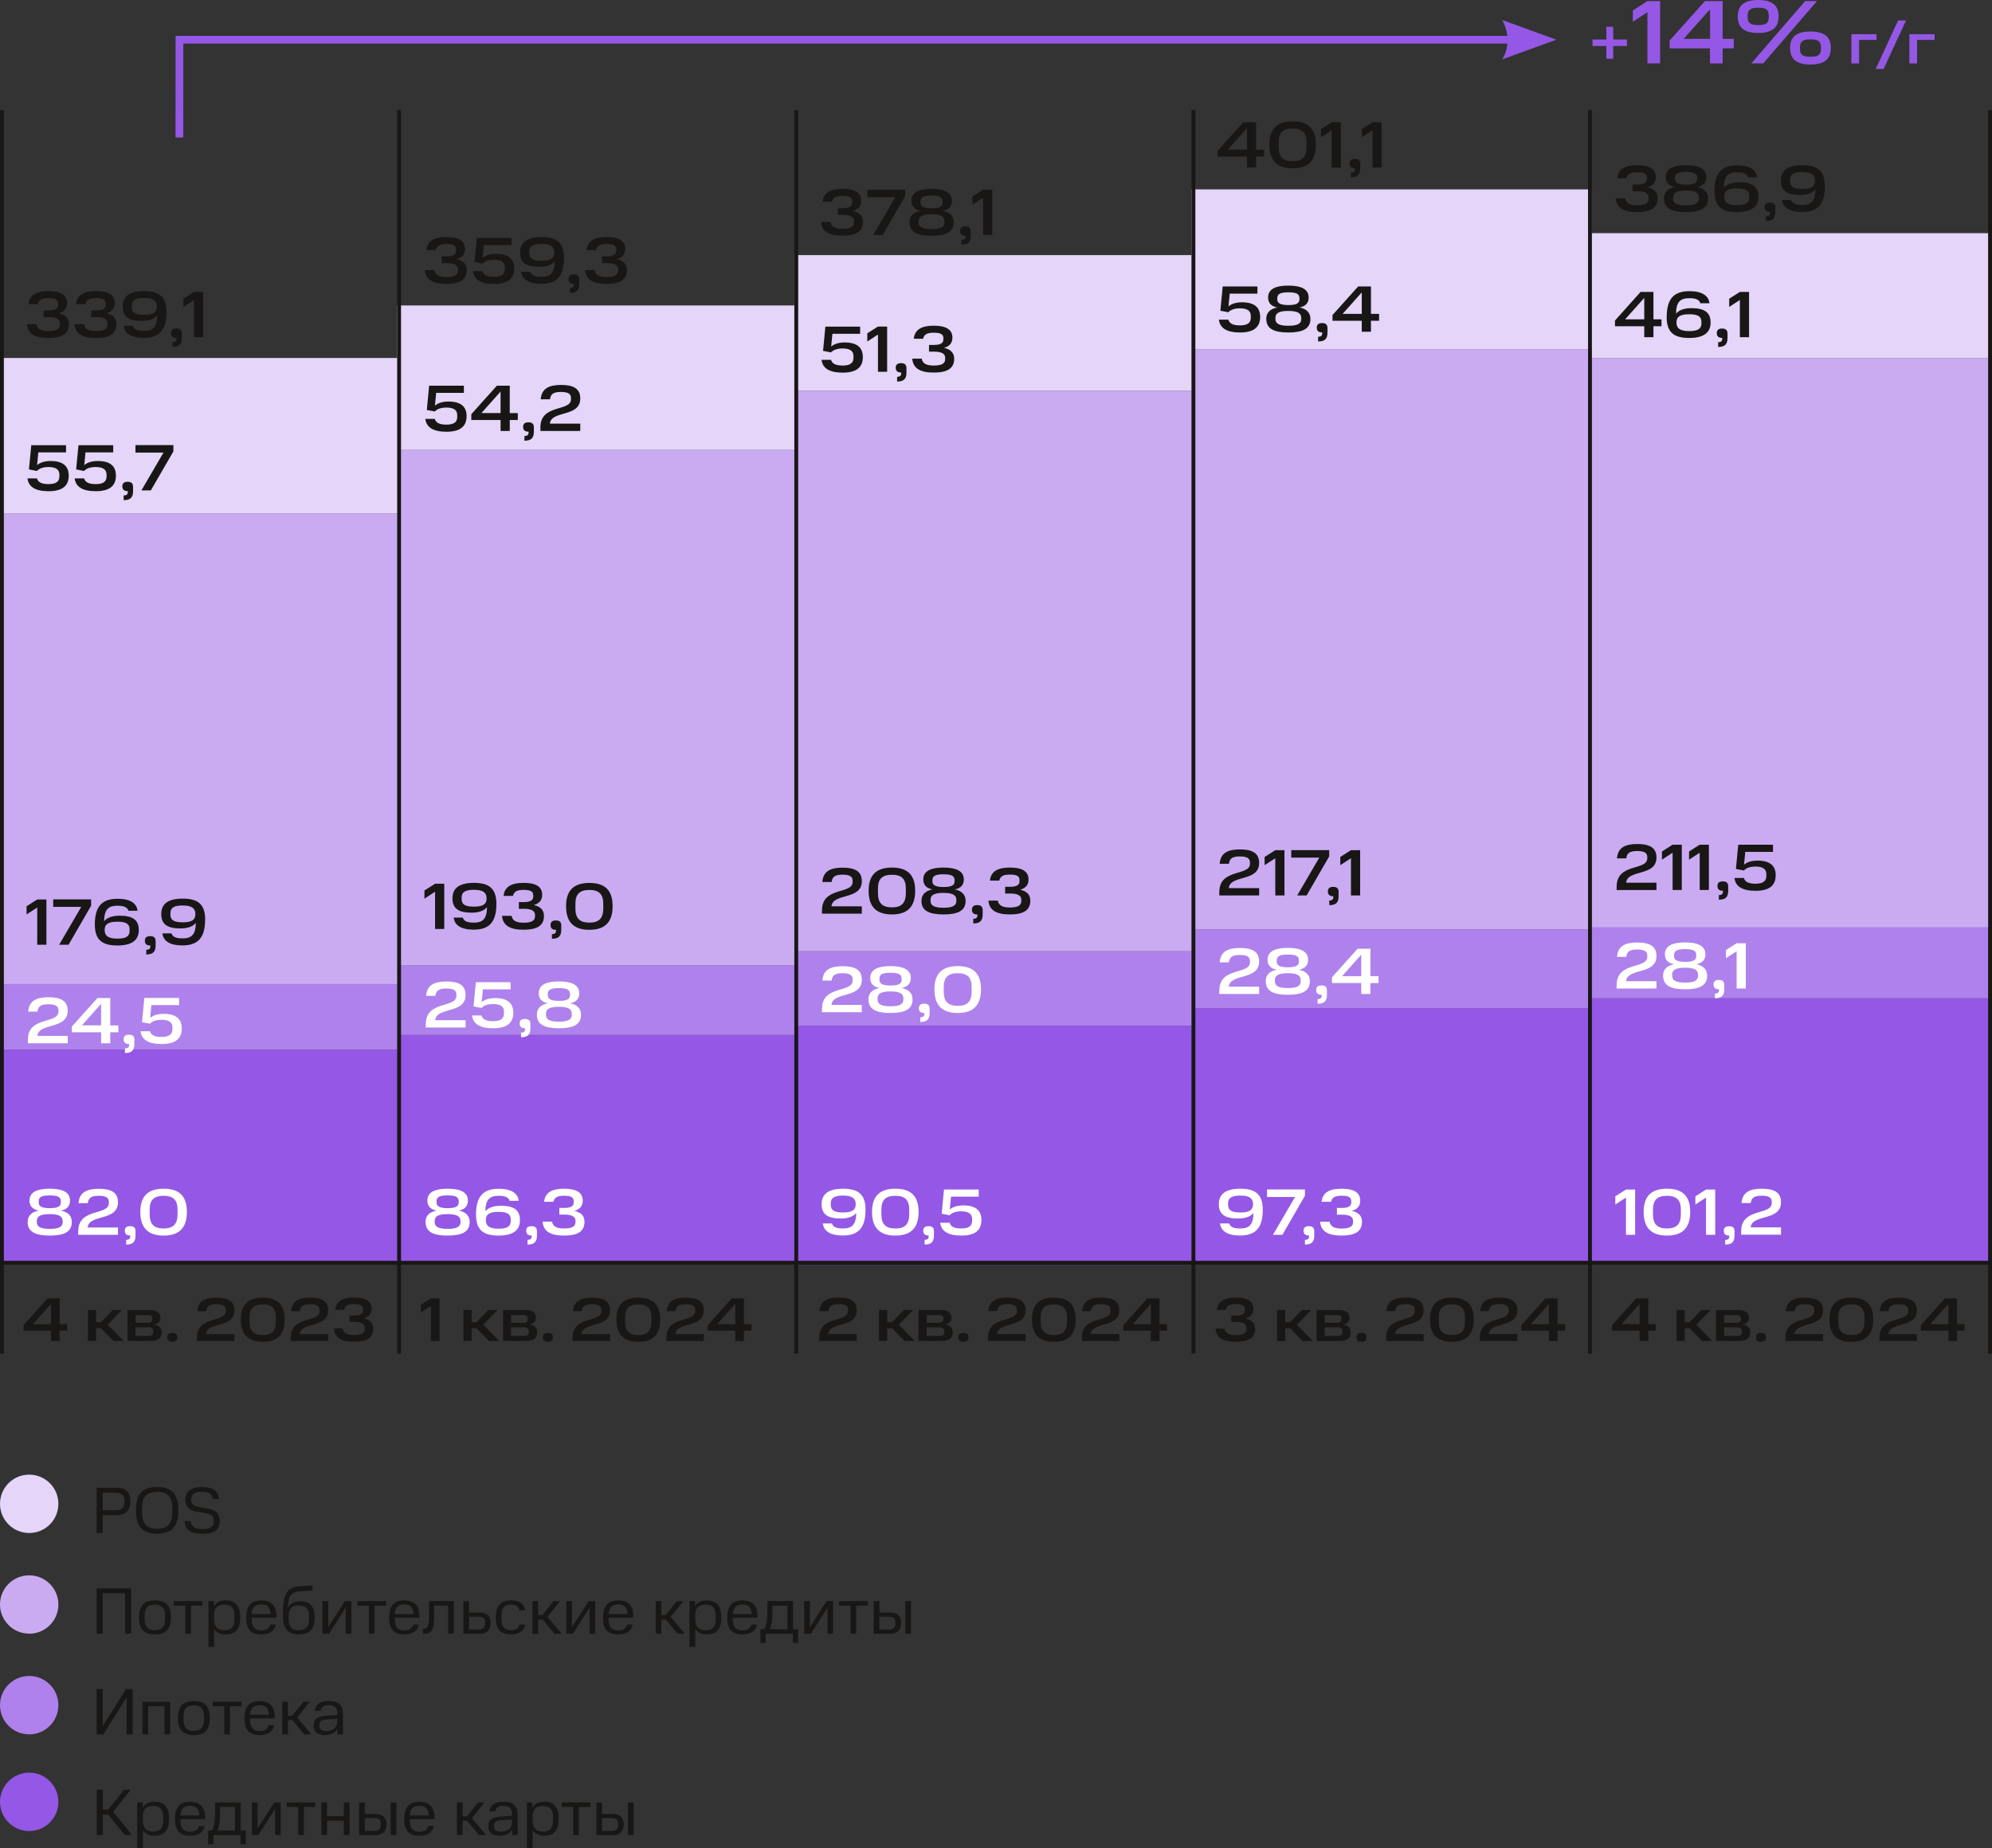 <?xml version="1.0" encoding="UTF-8"?>
<svg id="_Слой_2" data-name="Слой 2" xmlns="http://www.w3.org/2000/svg" xmlns:xlink="http://www.w3.org/1999/xlink" viewBox="0 0 257.95 239.29">
  <rect x="0" y="0" width="257.95" height="239.29" fill="#333333" stroke="none"/>
  <defs>
    <style>
      .cls-1 {
        clip-path: url(#clippath-6);
      }

      .cls-2 {
        clip-path: url(#clippath-7);
      }

      .cls-3 {
        stroke: #9557e5;
      }

      .cls-3, .cls-4, .cls-5 {
        fill: none;
      }

      .cls-6 {
        fill: #181716;
      }

      .cls-7 {
        clip-path: url(#clippath-4);
      }

      .cls-8 {
        clip-path: url(#clippath-9);
      }

      .cls-9 {
        clip-path: url(#clippath-10);
      }

      .cls-10 {
        fill: #fff;
      }

      .cls-11 {
        fill: #caabf2;
      }

      .cls-12 {
        clip-path: url(#clippath-1);
      }

      .cls-13 {
        clip-path: url(#clippath-5);
      }

      .cls-14 {
        clip-path: url(#clippath-8);
      }

      .cls-15 {
        fill: #e4d5f9;
      }

      .cls-5 {
        stroke: #181716;
        stroke-width: .5px;
      }

      .cls-16 {
        clip-path: url(#clippath-3);
      }

      .cls-17 {
        fill: #9557e5;
      }

      .cls-18 {
        clip-path: url(#clippath-2);
      }

      .cls-19 {
        fill: #af81ec;
      }

      .cls-20 {
        clip-path: url(#clippath);
      }
    </style>
    <clipPath id="clippath">
      <rect class="cls-4" width="257.95" height="239.29"/>
    </clipPath>
    <clipPath id="clippath-1">
      <rect class="cls-4" width="257.95" height="239.29"/>
    </clipPath>
    <clipPath id="clippath-2">
      <rect class="cls-4" width="257.95" height="239.29"/>
    </clipPath>
    <clipPath id="clippath-3">
      <rect class="cls-4" width="257.95" height="239.29"/>
    </clipPath>
    <clipPath id="clippath-4">
      <rect class="cls-4" width="257.95" height="239.29"/>
    </clipPath>
    <clipPath id="clippath-5">
      <rect class="cls-4" width="257.95" height="239.29"/>
    </clipPath>
    <clipPath id="clippath-6">
      <rect class="cls-4" width="257.95" height="239.29"/>
    </clipPath>
    <clipPath id="clippath-7">
      <rect class="cls-4" width="257.95" height="239.29"/>
    </clipPath>
    <clipPath id="clippath-8">
      <rect class="cls-4" width="257.95" height="239.29"/>
    </clipPath>
    <clipPath id="clippath-9">
      <rect class="cls-4" width="257.95" height="239.29"/>
    </clipPath>
    <clipPath id="clippath-10">
      <rect class="cls-4" width="257.95" height="239.29"/>
    </clipPath>
  </defs>
  <g id="_Слой_1-2" data-name="Слой 1">
    <rect class="cls-17" y="135.92" width="51.8" height="27.83"/>
    <g class="cls-20">
      <path class="cls-6" d="M43.23,172.03c.09,1.17.95,1.69,2.61,1.69s2.5-.51,2.5-1.69c0-.75-.47-1.16-1.24-1.33.66-.18,1.02-.59,1.02-1.24,0-1.04-.84-1.46-2.28-1.46s-2.31.45-2.43,1.59h1.14c.11-.57.54-.74,1.3-.74s1.16.16,1.16.64v.19c0,.46-.38.66-1.16.66h-.59v.81h.62c.86,0,1.35.22,1.35.74v.19c0,.51-.4.77-1.39.77-.91,0-1.38-.26-1.47-.84h-1.15ZM37.65,173.18v.45h4.85v-.89h-3.69c.15-1.66,3.69-.73,3.69-3.07,0-1.22-.86-1.65-2.33-1.65s-2.38.43-2.48,1.75h1.13c.09-.69.48-.9,1.34-.9.75,0,1.22.18,1.22.72v.17c0,1.54-3.73.54-3.73,3.42M31.19,170.85c0,2.07,1.07,2.88,2.84,2.88s2.83-.81,2.83-2.88-1.07-2.83-2.83-2.83-2.84.78-2.84,2.83M35.72,171.13c0,1.2-.53,1.74-1.7,1.73-1.18,0-1.7-.53-1.7-1.73v-.56c0-1.19.54-1.68,1.7-1.68s1.7.51,1.7,1.68v.56ZM25.51,173.18v.45h4.85v-.89h-3.69c.15-1.66,3.69-.73,3.69-3.07,0-1.22-.86-1.65-2.33-1.65s-2.38.43-2.48,1.75h1.13c.09-.69.48-.9,1.34-.9.75,0,1.22.18,1.22.72v.17c0,1.54-3.73.54-3.73,3.42M21.66,173.16c0,.39.22.57.65.57s.66-.18.66-.57-.22-.58-.66-.58-.65.18-.65.58M19.72,170.81c0,.26-.13.46-.56.46h-1.6v-1h1.6c.43,0,.56.16.56.42v.12ZM19.85,172.48c0,.34-.2.49-.65.49h-1.65v-1.11h1.65c.45,0,.65.16.65.47v.15ZM16.51,169.61v4.01h2.98c1,0,1.44-.37,1.44-1.13,0-.46-.24-.86-.95-.98.59-.14.79-.5.79-.91,0-.6-.4-.98-1.45-.98h-2.82ZM14.6,169.61l-1.54,1.59h-.62v-1.59h-1.06v4.01h1.06v-1.64h.64l1.6,1.64h1.33l-2.06-2.1,1.85-1.91h-1.2ZM4.27,171.45l2.34-2.62v2.62h-2.34ZM3.04,171.59v.7h3.57v1.34h1.12v-1.34h.98v-.84h-.98v-3.34h-1.57l-3.12,3.48Z"/>
    </g>
    <rect class="cls-17" x="51.43" y="134.01" width="51.8" height="29.74"/>
    <g class="cls-12">
      <path class="cls-6" d="M92.87,171.45l2.34-2.62v2.62h-2.34ZM91.64,171.59v.7h3.57v1.34h1.12v-1.34h.98v-.84h-.98v-3.34h-1.57l-3.12,3.48ZM86.28,173.18v.45h4.86v-.89h-3.69c.15-1.66,3.69-.73,3.69-3.07,0-1.21-.86-1.65-2.33-1.65s-2.38.43-2.48,1.75h1.13c.09-.69.48-.9,1.34-.9.75,0,1.22.18,1.22.72v.17c0,1.54-3.73.54-3.73,3.43M79.82,170.85c0,2.07,1.07,2.88,2.84,2.88s2.83-.81,2.83-2.88-1.07-2.83-2.83-2.83-2.84.77-2.84,2.83M84.35,171.13c0,1.2-.53,1.74-1.7,1.73-1.18,0-1.7-.53-1.7-1.73v-.56c0-1.18.54-1.68,1.7-1.68s1.7.51,1.7,1.68v.56ZM74.14,173.18v.45h4.86v-.89h-3.69c.15-1.66,3.69-.73,3.69-3.07,0-1.21-.86-1.65-2.33-1.65s-2.38.43-2.48,1.75h1.13c.09-.69.48-.9,1.34-.9.75,0,1.22.18,1.22.72v.17c0,1.54-3.73.54-3.73,3.43M70.29,173.16c0,.39.22.57.65.57s.66-.18.66-.57-.22-.58-.66-.58-.65.18-.65.58M68.34,170.81c0,.26-.13.46-.56.46h-1.6v-1h1.6c.42,0,.56.16.56.42v.12ZM68.48,172.48c0,.34-.2.49-.65.49h-1.65v-1.11h1.65c.45,0,.65.16.65.47v.15ZM65.14,169.61v4.01h2.98c1,0,1.44-.37,1.44-1.14,0-.46-.24-.86-.95-.98.59-.14.79-.5.79-.91,0-.6-.4-.98-1.45-.98h-2.82ZM63.23,169.61l-1.54,1.59h-.62v-1.59h-1.06v4.01h1.06v-1.64h.64l1.6,1.64h1.33l-2.06-2.1,1.85-1.91h-1.2ZM54.5,168.94v1l1.3-.85v4.54h1.12v-5.52h-1.12l-1.3.83Z"/>
    </g>
    <rect class="cls-17" x="102.86" y="132.81" width="51.8" height="30.95"/>
    <g class="cls-18">
      <path class="cls-6" d="M146.69,171.45l2.34-2.62v2.62h-2.34ZM145.45,171.59v.7h3.57v1.34h1.12v-1.34h.98v-.84h-.98v-3.34h-1.57l-3.12,3.48ZM140.09,173.18v.45h4.85v-.9h-3.7c.15-1.66,3.7-.73,3.7-3.07,0-1.22-.86-1.65-2.34-1.65s-2.38.43-2.48,1.75h1.13c.09-.69.48-.9,1.34-.9.75,0,1.22.18,1.22.72v.17c0,1.54-3.73.54-3.73,3.42M133.63,170.85c0,2.07,1.07,2.88,2.84,2.88s2.83-.81,2.83-2.88-1.07-2.83-2.83-2.83-2.84.78-2.84,2.83M138.17,171.13c0,1.2-.53,1.74-1.7,1.73-1.18,0-1.7-.53-1.7-1.73v-.56c0-1.18.54-1.68,1.7-1.68s1.7.51,1.7,1.68v.56ZM127.95,173.18v.45h4.86v-.9h-3.7c.15-1.66,3.7-.73,3.7-3.07,0-1.22-.86-1.65-2.34-1.65s-2.38.43-2.48,1.75h1.13c.09-.69.48-.9,1.34-.9.75,0,1.22.18,1.22.72v.17c0,1.54-3.73.54-3.73,3.42M124.1,173.16c0,.39.22.57.65.57s.66-.18.66-.57-.22-.58-.66-.58-.65.18-.65.58M122.16,170.81c0,.26-.13.46-.56.46h-1.6v-1h1.6c.42,0,.56.16.56.42v.12ZM122.29,172.48c0,.34-.2.49-.65.49h-1.65v-1.11h1.65c.45,0,.65.16.65.47v.15ZM118.95,169.61v4.01h2.98c1,0,1.44-.37,1.44-1.14,0-.46-.24-.86-.95-.98.59-.14.79-.5.79-.91,0-.6-.4-.98-1.45-.98h-2.82ZM117.04,169.61l-1.54,1.59h-.62v-1.59h-1.06v4.01h1.06v-1.64h.64l1.6,1.64h1.33l-2.06-2.1,1.85-1.91h-1.2ZM106.09,173.18v.45h4.85v-.9h-3.69c.15-1.66,3.69-.73,3.69-3.07,0-1.22-.85-1.65-2.33-1.65s-2.38.43-2.48,1.75h1.13c.09-.69.48-.9,1.34-.9.75,0,1.22.18,1.22.72v.17c0,1.54-3.73.54-3.73,3.42"/>
    </g>
    <rect class="cls-17" x="154.29" y="130.54" width="51.8" height="33.21"/>
    <g class="cls-16">
      <path class="cls-6" d="M198.23,171.45l2.34-2.61v2.61h-2.34ZM197,171.59v.7h3.57v1.34h1.12v-1.34h.98v-.84h-.98v-3.34h-1.57l-3.12,3.48ZM191.64,173.18v.45h4.85v-.9h-3.7c.15-1.66,3.7-.73,3.7-3.07,0-1.22-.86-1.65-2.34-1.65s-2.38.43-2.48,1.75h1.13c.09-.69.48-.9,1.34-.9.75,0,1.22.18,1.22.72v.17c0,1.54-3.73.54-3.73,3.42M185.17,170.85c0,2.07,1.07,2.88,2.84,2.88s2.83-.81,2.83-2.88-1.07-2.83-2.83-2.83-2.84.78-2.84,2.83M189.71,171.13c0,1.2-.53,1.74-1.7,1.73-1.18,0-1.7-.53-1.7-1.73v-.56c0-1.18.54-1.68,1.7-1.68s1.7.51,1.7,1.68v.56ZM179.49,173.18v.45h4.86v-.9h-3.7c.15-1.66,3.7-.73,3.7-3.07,0-1.22-.86-1.65-2.34-1.65s-2.38.43-2.48,1.75h1.13c.09-.69.48-.9,1.34-.9.75,0,1.22.18,1.22.72v.17c0,1.54-3.73.54-3.73,3.42M175.64,173.16c0,.39.22.57.65.57s.66-.18.66-.57-.22-.58-.66-.58-.65.18-.65.58M173.7,170.81c0,.26-.13.46-.56.46h-1.6v-1h1.6c.42,0,.56.16.56.42v.12ZM173.84,172.48c0,.34-.2.49-.65.49h-1.65v-1.11h1.65c.45,0,.65.16.65.47v.15ZM170.49,169.62v4.01h2.98c1,0,1.44-.37,1.44-1.14,0-.46-.24-.86-.95-.98.59-.14.79-.5.79-.91,0-.6-.4-.98-1.45-.98h-2.82ZM168.59,169.62l-1.54,1.59h-.62v-1.59h-1.06v4.01h1.06v-1.64h.64l1.6,1.64h1.33l-2.06-2.1,1.85-1.91h-1.2ZM157.41,172.03c.1,1.17.95,1.7,2.62,1.7s2.49-.51,2.49-1.69c0-.75-.47-1.16-1.24-1.33.66-.18,1.02-.59,1.02-1.24,0-1.04-.84-1.46-2.28-1.46s-2.31.45-2.43,1.59h1.14c.11-.57.54-.74,1.3-.74s1.16.16,1.16.64v.19c0,.46-.38.66-1.16.66h-.59v.82h.62c.86,0,1.35.22,1.35.74v.19c0,.51-.4.77-1.38.77-.91,0-1.38-.26-1.47-.84h-1.15Z"/>
    </g>
    <rect class="cls-17" x="205.72" y="129.25" width="51.8" height="34.5"/>
    <g class="cls-7">
      <path class="cls-6" d="M249.96,171.45l2.34-2.62v2.62h-2.34ZM248.73,171.59v.7h3.57v1.34h1.12v-1.34h.98v-.84h-.98v-3.34h-1.57l-3.12,3.48ZM243.37,173.18v.45h4.85v-.89h-3.69c.15-1.66,3.69-.73,3.69-3.07,0-1.22-.86-1.65-2.33-1.65s-2.38.43-2.48,1.75h1.13c.09-.69.48-.9,1.34-.9.75,0,1.22.18,1.22.72v.17c0,1.54-3.73.54-3.73,3.42M236.9,170.85c0,2.07,1.07,2.88,2.84,2.88s2.83-.81,2.83-2.88-1.07-2.83-2.83-2.83-2.84.78-2.84,2.83M241.44,171.13c0,1.2-.53,1.74-1.7,1.73-1.18,0-1.7-.53-1.7-1.73v-.56c0-1.19.54-1.68,1.7-1.68s1.7.51,1.7,1.68v.56ZM231.22,173.18v.45h4.85v-.89h-3.7c.15-1.66,3.7-.73,3.7-3.07,0-1.22-.86-1.65-2.34-1.65s-2.38.43-2.48,1.75h1.13c.09-.69.48-.9,1.34-.9.75,0,1.22.18,1.22.72v.17c0,1.54-3.73.54-3.73,3.42M227.38,173.16c0,.39.22.57.65.57s.66-.18.66-.57-.22-.58-.66-.58-.65.18-.65.58M225.43,170.81c0,.26-.13.46-.56.46h-1.6v-1h1.6c.43,0,.56.16.56.42v.12ZM225.57,172.48c0,.34-.2.49-.65.49h-1.65v-1.11h1.65c.45,0,.65.16.65.47v.15ZM222.22,169.61v4.01h2.98c1,0,1.44-.37,1.44-1.13,0-.46-.24-.86-.95-.98.59-.14.79-.5.79-.91,0-.6-.4-.98-1.45-.98h-2.82ZM220.32,169.61l-1.54,1.59h-.62v-1.59h-1.06v4.01h1.06v-1.64h.64l1.6,1.64h1.33l-2.06-2.1,1.85-1.91h-1.2ZM209.98,171.45l2.34-2.62v2.62h-2.34ZM208.75,171.59v.7h3.57v1.34h1.12v-1.34h.98v-.84h-.98v-3.34h-1.57l-3.12,3.48Z"/>
      <line class="cls-5" y1="163.5" x2="257.55" y2="163.5"/>
    </g>
    <rect class="cls-19" y="127.42" width="51.8" height="8.5"/>
    <rect class="cls-19" x="51.43" y="125.01" width="51.8" height="9"/>
    <rect class="cls-19" x="102.86" y="123.17" width="51.8" height="9.64"/>
    <rect class="cls-19" x="154.29" y="120.33" width="51.8" height="10.21"/>
    <rect class="cls-19" x="205.72" y="119.77" width="51.8" height="9.49"/>
    <rect class="cls-11" y="66.47" width="51.8" height="60.95"/>
    <rect class="cls-11" x="51.43" y="58.25" width="51.8" height="66.76"/>
    <rect class="cls-11" x="102.86" y="50.6" width="51.8" height="72.57"/>
    <rect class="cls-11" x="154.29" y="45.21" width="51.8" height="75.12"/>
    <rect class="cls-11" x="205.72" y="46.35" width="51.8" height="73.7"/>
    <rect class="cls-15" y="46.35" width="51.8" height="20.12"/>
    <rect class="cls-15" x="51.43" y="39.55" width="51.8" height="18.71"/>
    <rect class="cls-15" x="102.86" y="33.03" width="51.8" height="17.57"/>
    <rect class="cls-15" x="154.29" y="24.52" width="51.8" height="20.69"/>
    <rect class="cls-15" x="205.72" y="30.19" width="51.8" height="16.16"/>
    <g class="cls-13">
      <line class="cls-5" x1=".25" y1="175.26" x2=".25" y2="14.26"/>
      <path class="cls-6" d="M23.75,38.68v1.06l1.38-.9v4.82h1.19v-5.86h-1.19l-1.38.88ZM22.33,44.32v.59c.86,0,1.21-.33,1.21-1.16v-.57c0-.45-.23-.65-.7-.65s-.69.2-.69.6.24.61.67.61h.04v.1c0,.32-.16.46-.54.46M17.07,39.56c0-.69.48-.98,1.59-.98,1.18,0,1.64.36,1.64,1.13s-.54,1.05-1.64,1.05-1.59-.27-1.59-.97v-.24ZM21.57,40.42c0-1.98-.92-2.73-2.91-2.73-1.84,0-2.78.65-2.78,2.01s.88,1.85,2.47,1.85c.95,0,1.64-.25,2.01-.72-.03,1.58-.59,2.01-1.74,2.01-.88,0-1.27-.22-1.41-.65h-1.18c.1.95.93,1.56,2.56,1.56,1.84,0,2.97-.77,2.97-3.34M9.65,41.96c.1,1.24,1.01,1.8,2.78,1.8s2.65-.54,2.65-1.79c0-.8-.5-1.23-1.32-1.41.7-.2,1.09-.63,1.09-1.32,0-1.11-.89-1.55-2.42-1.55s-2.46.48-2.58,1.69h1.21c.12-.6.58-.78,1.39-.78s1.23.17,1.23.68v.21c0,.48-.41.7-1.23.7h-.63v.87h.65c.92,0,1.44.24,1.44.78v.21c0,.54-.42.82-1.47.82-.97,0-1.46-.27-1.56-.89h-1.22ZM3.49,41.96c.1,1.24,1.01,1.8,2.78,1.8s2.65-.54,2.65-1.79c0-.8-.5-1.23-1.32-1.41.7-.2,1.09-.63,1.09-1.32,0-1.11-.89-1.55-2.42-1.55s-2.46.48-2.58,1.69h1.21c.12-.6.58-.78,1.39-.78s1.23.17,1.23.68v.21c0,.48-.41.7-1.23.7h-.63v.87h.65c.92,0,1.44.24,1.44.78v.21c0,.54-.42.82-1.47.82-.97,0-1.46-.27-1.56-.89h-1.22Z"/>
    </g>
    <line class="cls-5" x1="51.68" y1="175.26" x2="51.68" y2="14.26"/>
    <g class="cls-1">
      <path class="cls-6" d="M75.76,34.96c.1,1.24,1.01,1.8,2.78,1.8s2.65-.54,2.65-1.79c0-.8-.5-1.23-1.32-1.41.7-.2,1.09-.63,1.09-1.32,0-1.11-.89-1.55-2.42-1.55s-2.46.48-2.58,1.69h1.22c.12-.6.58-.78,1.39-.78s1.23.17,1.23.68v.21c0,.48-.41.7-1.23.7h-.63v.87h.65c.92,0,1.44.24,1.44.78v.21c0,.54-.43.82-1.47.82-.97,0-1.46-.27-1.56-.89h-1.22ZM73.8,37.32v.59c.86,0,1.21-.33,1.21-1.16v-.57c0-.45-.23-.65-.7-.65s-.69.2-.69.6.24.61.67.61h.04v.1c0,.32-.16.46-.54.46M68.55,32.56c0-.69.48-.98,1.59-.98,1.18,0,1.64.36,1.64,1.13s-.54,1.05-1.64,1.05-1.59-.27-1.59-.97v-.24ZM73.04,33.42c0-1.98-.92-2.73-2.91-2.73-1.84,0-2.78.65-2.78,2.01s.88,1.85,2.47,1.85c.95,0,1.64-.25,2.01-.72-.03,1.58-.59,2.01-1.74,2.01-.88,0-1.28-.22-1.41-.65h-1.18c.1.95.93,1.56,2.56,1.56,1.85,0,2.97-.77,2.97-3.34M61.25,35.11c.13,1.12,1.06,1.66,2.73,1.66,1.77,0,2.61-.68,2.61-2.02,0-1.25-.76-1.89-2.37-1.89-.78,0-1.39.22-1.73.53l.16-1.66h3.59v-.93h-4.5l-.3,3.14,1.03.2c.34-.36.85-.51,1.51-.51.9,0,1.4.3,1.4.98v.24c0,.7-.5.99-1.41.99-.86,0-1.35-.22-1.5-.74h-1.23ZM55.02,34.96c.1,1.24,1.01,1.8,2.78,1.8s2.65-.54,2.65-1.79c0-.8-.5-1.23-1.32-1.41.7-.2,1.09-.63,1.09-1.32,0-1.11-.89-1.55-2.42-1.55s-2.46.48-2.58,1.69h1.22c.12-.6.58-.78,1.39-.78s1.23.17,1.23.68v.21c0,.48-.41.7-1.23.7h-.63v.87h.65c.92,0,1.44.24,1.44.78v.21c0,.54-.43.82-1.47.82-.97,0-1.46-.27-1.56-.89h-1.22Z"/>
    </g>
    <line class="cls-5" x1="103.11" y1="175.26" x2="103.11" y2="14.26"/>
    <g class="cls-2">
      <path class="cls-6" d="M125.92,25.44v1.06l1.38-.9v4.82h1.19v-5.86h-1.19l-1.38.88ZM124.5,31.09v.59c.86,0,1.21-.33,1.21-1.16v-.57c0-.45-.23-.65-.7-.65s-.69.2-.69.6.24.61.67.61h.04v.1c0,.32-.16.46-.54.46M122.07,26.24c0,.49-.38.73-1.43.73s-1.44-.25-1.44-.73v-.16c0-.53.37-.76,1.44-.76s1.43.23,1.43.76v.16ZM122.3,28.81c0,.61-.55.85-1.67.85s-1.67-.25-1.67-.85v-.2c0-.62.54-.87,1.67-.87s1.67.26,1.67.88v.19ZM117.78,28.78c0,1.27,1,1.75,2.86,1.75s2.86-.48,2.86-1.75c0-.81-.5-1.31-1.41-1.49.84-.16,1.18-.63,1.18-1.29,0-1.15-1.1-1.54-2.63-1.54s-2.62.38-2.62,1.54c0,.66.35,1.13,1.19,1.29-.93.18-1.43.68-1.43,1.49M112.31,25.53h3.63l-2.86,4.9h1.22l2.92-5.05v-.81h-4.91v.97ZM106.32,28.72c.1,1.24,1.01,1.8,2.78,1.8s2.65-.54,2.65-1.79c0-.8-.5-1.23-1.32-1.41.7-.2,1.09-.63,1.09-1.32,0-1.11-.89-1.55-2.42-1.55s-2.46.48-2.58,1.69h1.21c.12-.6.58-.78,1.39-.78s1.23.17,1.23.68v.21c0,.48-.41.7-1.23.7h-.63v.87h.65c.92,0,1.44.24,1.44.78v.21c0,.54-.43.82-1.47.82-.97,0-1.46-.27-1.56-.89h-1.22Z"/>
    </g>
    <line class="cls-5" x1="154.54" y1="175.26" x2="154.54" y2="14.26"/>
    <g class="cls-14">
      <path class="cls-6" d="M176.35,16.71v1.06l1.38-.9v4.82h1.19v-5.86h-1.19l-1.38.88ZM174.92,22.35v.6c.86,0,1.22-.33,1.22-1.16v-.57c0-.45-.23-.65-.7-.65s-.69.2-.69.6.24.61.67.61h.04v.1c0,.32-.16.46-.54.46M171.06,16.71v1.06l1.38-.9v4.82h1.19v-5.86h-1.19l-1.38.88ZM164.37,18.73c0,2.2,1.14,3.06,3.02,3.06s3.01-.86,3.01-3.06-1.14-3.01-3.01-3.01-3.02.82-3.02,3.01M169.19,19.03c0,1.28-.56,1.85-1.8,1.84-1.25,0-1.81-.56-1.81-1.84v-.6c0-1.26.57-1.79,1.81-1.79s1.8.54,1.8,1.79v.6ZM158.99,19.38l2.48-2.78v2.78h-2.48ZM157.68,19.52v.75h3.79v1.42h1.19v-1.42h1.04v-.89h-1.04v-3.55h-1.67l-3.31,3.7Z"/>
    </g>
    <line class="cls-5" x1="205.89" y1="175.26" x2="205.89" y2="14.26"/>
    <g class="cls-8">
      <line class="cls-5" x1="257.7" y1="175.26" x2="257.7" y2="14.26"/>
      <path class="cls-6" d="M231.8,23.26c0-.69.49-.98,1.59-.98,1.18,0,1.64.36,1.64,1.13s-.54,1.05-1.64,1.05-1.59-.27-1.59-.97v-.24ZM236.3,24.12c0-1.98-.92-2.73-2.91-2.73-1.84,0-2.78.65-2.78,2.01s.88,1.85,2.47,1.85c.95,0,1.64-.25,2.01-.72-.03,1.58-.59,2.01-1.73,2.01-.88,0-1.28-.22-1.41-.65h-1.18c.1.95.92,1.56,2.56,1.56,1.85,0,2.97-.77,2.97-3.34M228.68,28.02v.59c.86,0,1.21-.33,1.21-1.16v-.57c0-.45-.23-.65-.7-.65s-.69.2-.69.6.24.61.67.61h.04v.1c0,.32-.16.46-.54.46M226.51,25.59c0,.69-.48.98-1.59.98-1.18,0-1.64-.36-1.64-1.13s.53-1.05,1.64-1.05,1.59.27,1.59.97v.24ZM222.01,24.73c0,1.98.92,2.73,2.91,2.73,1.84,0,2.78-.65,2.78-2.01s-.88-1.85-2.47-1.85c-.95,0-1.64.25-2.01.72.03-1.58.59-2.01,1.73-2.01.88,0,1.28.22,1.41.65h1.18c-.1-.95-.93-1.55-2.56-1.55-1.85,0-2.97.77-2.97,3.34M219.77,23.18c0,.49-.38.73-1.43.73s-1.44-.25-1.44-.73v-.16c0-.53.37-.76,1.44-.76s1.43.23,1.43.76v.16ZM220,25.74c0,.61-.55.85-1.67.85s-1.67-.25-1.67-.85v-.2c0-.62.54-.87,1.67-.87s1.67.26,1.67.88v.19ZM215.48,25.71c0,1.27,1,1.75,2.85,1.75s2.86-.48,2.86-1.75c0-.81-.5-1.31-1.41-1.49.84-.16,1.18-.63,1.18-1.29,0-1.15-1.1-1.54-2.63-1.54s-2.62.38-2.62,1.54c0,.66.35,1.13,1.19,1.29-.93.18-1.43.68-1.43,1.49M209.22,25.66c.1,1.24,1.01,1.8,2.78,1.8s2.65-.54,2.65-1.79c0-.8-.5-1.23-1.32-1.41.7-.2,1.09-.63,1.09-1.32,0-1.11-.89-1.55-2.42-1.55s-2.46.48-2.58,1.69h1.21c.12-.6.58-.78,1.39-.78s1.23.17,1.23.68v.21c0,.48-.41.7-1.23.7h-.63v.87h.65c.92,0,1.44.24,1.44.78v.21c0,.54-.43.82-1.47.82-.97,0-1.46-.27-1.56-.89h-1.22Z"/>
      <path class="cls-6" d="M17.54,58.6h3.63l-2.86,4.9h1.22l2.92-5.05v-.82h-4.91v.97ZM16.01,64.16v.6c.86,0,1.22-.33,1.22-1.16v-.57c0-.45-.23-.65-.7-.65s-.69.2-.69.6.24.61.67.61h.04v.1c0,.32-.16.46-.54.46M9.67,61.94c.13,1.12,1.06,1.66,2.73,1.66,1.77,0,2.61-.68,2.61-2.02,0-1.25-.76-1.89-2.37-1.89-.78,0-1.39.22-1.73.54l.16-1.66h3.59v-.93h-4.5l-.3,3.14,1.03.2c.34-.36.85-.51,1.51-.51.9,0,1.4.3,1.4.98v.24c0,.71-.5.99-1.41.99-.86,0-1.35-.22-1.5-.74h-1.23ZM3.56,61.94c.13,1.12,1.06,1.66,2.73,1.66,1.77,0,2.61-.68,2.61-2.02,0-1.25-.76-1.89-2.37-1.89-.78,0-1.39.22-1.73.54l.16-1.66h3.59v-.93h-4.5l-.3,3.14,1.03.2c.34-.36.85-.51,1.51-.51.9,0,1.4.3,1.4.98v.24c0,.71-.5.99-1.41.99-.86,0-1.35-.22-1.5-.74h-1.23Z"/>
      <path class="cls-6" d="M69.98,55.32v.48h5.16v-.95h-3.93c.16-1.76,3.93-.77,3.93-3.26,0-1.29-.91-1.75-2.48-1.75s-2.53.46-2.64,1.86h1.2c.09-.73.51-.95,1.43-.95.8,0,1.29.19,1.29.76v.18c0,1.64-3.96.58-3.96,3.64M67.91,56.46v.6c.86,0,1.22-.33,1.22-1.16v-.57c0-.45-.23-.65-.7-.65s-.69.2-.69.6.24.61.67.61h.04v.1c0,.32-.16.46-.54.46M62.34,53.48l2.48-2.78v2.78h-2.48ZM61.03,53.63v.75h3.79v1.42h1.19v-1.42h1.04v-.89h-1.04v-3.55h-1.67l-3.32,3.7ZM55.08,54.24c.13,1.12,1.06,1.66,2.73,1.66,1.77,0,2.61-.68,2.61-2.02,0-1.25-.76-1.89-2.37-1.89-.78,0-1.39.22-1.73.54l.16-1.66h3.59v-.93h-4.5l-.3,3.14,1.03.2c.34-.36.85-.51,1.51-.51.9,0,1.4.3,1.4.98v.24c0,.71-.5.99-1.41.99-.86,0-1.35-.22-1.5-.74h-1.23Z"/>
      <path class="cls-6" d="M118.13,46.44c.1,1.24,1.01,1.8,2.78,1.8s2.65-.54,2.65-1.79c0-.8-.5-1.23-1.32-1.41.71-.19,1.09-.63,1.09-1.32,0-1.1-.89-1.55-2.42-1.55s-2.46.48-2.58,1.69h1.21c.12-.6.58-.78,1.39-.78s1.23.17,1.23.68v.2c0,.49-.41.7-1.23.7h-.63v.87h.65c.92,0,1.44.24,1.44.78v.2c0,.54-.42.82-1.47.82-.97,0-1.46-.27-1.56-.89h-1.22ZM116.17,48.8v.6c.86,0,1.21-.33,1.21-1.16v-.57c0-.45-.23-.65-.7-.65s-.69.2-.69.6.24.61.67.61h.04v.1c0,.32-.16.46-.54.46M112.31,43.16v1.06l1.38-.9v4.82h1.19v-5.86h-1.19l-1.38.88ZM106.39,46.59c.13,1.12,1.06,1.66,2.73,1.66,1.77,0,2.61-.68,2.61-2.02,0-1.25-.76-1.89-2.37-1.89-.78,0-1.39.22-1.73.54l.16-1.66h3.59v-.93h-4.5l-.3,3.14,1.03.2c.34-.36.85-.51,1.51-.51.9,0,1.4.3,1.4.98v.24c0,.71-.5.99-1.41.99-.86,0-1.35-.22-1.5-.74h-1.23Z"/>
      <path class="cls-6" d="M173.86,40.64l2.48-2.78v2.78h-2.48ZM172.55,40.78v.75h3.79v1.42h1.19v-1.42h1.05v-.89h-1.05v-3.55h-1.66l-3.32,3.7ZM170.69,43.61v.6c.86,0,1.21-.33,1.21-1.16v-.57c0-.45-.23-.65-.7-.65s-.69.2-.69.6.24.61.67.61h.04v.1c0,.32-.16.46-.54.46M168.27,38.77c0,.49-.38.73-1.43.73s-1.44-.25-1.44-.73v-.16c0-.54.37-.76,1.44-.76s1.43.23,1.43.76v.16ZM168.5,41.33c0,.61-.55.85-1.67.85s-1.67-.25-1.67-.85v-.2c0-.62.54-.87,1.67-.87s1.67.26,1.67.88v.19ZM163.98,41.3c0,1.27,1,1.75,2.85,1.75s2.86-.48,2.86-1.75c0-.81-.5-1.31-1.41-1.49.84-.16,1.18-.63,1.18-1.29,0-1.16-1.1-1.54-2.63-1.54s-2.62.38-2.62,1.54c0,.66.35,1.13,1.19,1.29-.93.18-1.43.68-1.43,1.49M157.84,41.39c.13,1.12,1.06,1.66,2.73,1.66,1.77,0,2.61-.68,2.61-2.02,0-1.25-.76-1.89-2.37-1.89-.78,0-1.39.22-1.73.54l.16-1.66h3.59v-.93h-4.5l-.3,3.14,1.03.2c.34-.36.85-.51,1.51-.51.9,0,1.4.3,1.4.98v.24c0,.71-.5.99-1.41.99-.86,0-1.35-.22-1.5-.74h-1.23Z"/>
      <path class="cls-6" d="M223.92,38.68v1.06l1.38-.9v4.82h1.19v-5.86h-1.19l-1.38.88ZM222.49,44.32v.6c.86,0,1.21-.33,1.21-1.16v-.57c0-.45-.23-.65-.7-.65s-.69.2-.69.6.24.61.67.61h.04v.1c0,.32-.16.46-.54.46M220.32,41.89c0,.69-.48.98-1.59.98-1.18,0-1.64-.36-1.64-1.13s.54-1.05,1.64-1.05,1.59.27,1.59.97v.24ZM215.82,41.03c0,1.98.92,2.73,2.91,2.73,1.84,0,2.78-.65,2.78-2.01s-.88-1.85-2.47-1.85c-.95,0-1.64.25-2.01.72.03-1.58.59-2.01,1.74-2.01.88,0,1.28.22,1.41.65h1.18c-.1-.95-.93-1.56-2.56-1.56-1.85,0-2.97.77-2.97,3.34M210.44,41.35l2.48-2.78v2.78h-2.48ZM209.13,41.49v.75h3.79v1.42h1.19v-1.42h1.04v-.89h-1.04v-3.55h-1.67l-3.31,3.7Z"/>
      <path class="cls-6" d="M22.07,118.22c0-.69.48-.98,1.59-.98,1.18,0,1.64.36,1.64,1.13s-.54,1.05-1.64,1.05-1.59-.27-1.59-.97v-.24ZM26.57,119.08c0-1.98-.92-2.73-2.91-2.73-1.84,0-2.78.64-2.78,2.01s.88,1.85,2.47,1.85c.95,0,1.64-.25,2.01-.72-.03,1.58-.59,2.01-1.74,2.01-.88,0-1.27-.22-1.41-.65h-1.18c.1.95.93,1.56,2.56,1.56,1.85,0,2.97-.77,2.97-3.34M18.94,122.98v.6c.86,0,1.21-.33,1.21-1.16v-.57c0-.45-.23-.64-.7-.64s-.69.19-.69.6.24.61.67.61h.04v.1c0,.32-.16.46-.54.46M16.78,120.55c0,.69-.49.98-1.59.98-1.18,0-1.64-.36-1.64-1.13s.54-1.06,1.64-1.06,1.59.27,1.59.97v.24ZM12.28,119.69c0,1.98.92,2.73,2.91,2.73,1.84,0,2.78-.64,2.78-2.01s-.88-1.85-2.47-1.85c-.95,0-1.64.25-2.02.72.03-1.58.59-2.01,1.74-2.01.88,0,1.27.22,1.41.65h1.18c-.1-.95-.93-1.55-2.56-1.55-1.84,0-2.97.77-2.97,3.34M6.89,117.42h3.63l-2.86,4.9h1.22l2.92-5.05v-.82h-4.91v.97ZM3.44,117.34v1.06l1.38-.9v4.82h1.19v-5.86h-1.19l-1.38.88Z"/>
      <path class="cls-6" d="M73.3,117.33c0,2.2,1.14,3.06,3.02,3.06s3.01-.86,3.01-3.06-1.14-3.01-3.01-3.01-3.02.82-3.02,3.01M78.12,117.62c0,1.28-.56,1.84-1.8,1.84-1.25,0-1.81-.56-1.81-1.84v-.6c0-1.26.57-1.79,1.81-1.79s1.8.54,1.8,1.79v.6ZM71.47,120.95v.6c.86,0,1.21-.33,1.21-1.16v-.57c0-.45-.23-.64-.7-.64s-.69.19-.69.6.24.61.67.61h.04v.1c0,.32-.16.46-.54.46M65.01,118.58c.1,1.24,1.01,1.8,2.78,1.8s2.65-.54,2.65-1.79c0-.8-.5-1.23-1.32-1.41.7-.19,1.09-.63,1.09-1.32,0-1.11-.89-1.55-2.42-1.55s-2.46.48-2.58,1.69h1.22c.12-.6.58-.78,1.39-.78s1.23.17,1.23.68v.2c0,.49-.41.7-1.23.7h-.63v.87h.65c.92,0,1.44.24,1.44.78v.2c0,.54-.43.82-1.47.82-.97,0-1.46-.27-1.56-.89h-1.22ZM59.78,116.19c0-.69.49-.98,1.59-.98,1.18,0,1.64.36,1.64,1.13s-.53,1.05-1.64,1.05-1.59-.27-1.59-.97v-.24ZM64.28,117.04c0-1.98-.92-2.73-2.91-2.73-1.84,0-2.78.64-2.78,2.01s.88,1.85,2.47,1.85c.95,0,1.64-.25,2.01-.72-.03,1.58-.59,2.01-1.73,2.01-.88,0-1.28-.22-1.41-.65h-1.18c.1.95.93,1.56,2.56,1.56,1.85,0,2.97-.77,2.97-3.34M54.96,115.3v1.06l1.38-.9v4.82h1.19v-5.86h-1.19l-1.38.88Z"/>
      <path class="cls-6" d="M127.99,116.6c.1,1.24,1.01,1.8,2.78,1.8s2.65-.54,2.65-1.79c0-.8-.5-1.23-1.32-1.41.71-.2,1.09-.63,1.09-1.32,0-1.11-.89-1.55-2.42-1.55s-2.46.47-2.58,1.69h1.21c.12-.6.58-.78,1.39-.78s1.23.17,1.23.68v.2c0,.48-.41.7-1.23.7h-.63v.87h.65c.92,0,1.44.24,1.44.78v.21c0,.54-.43.82-1.47.82-.97,0-1.46-.27-1.57-.89h-1.22ZM126.03,118.96v.6c.86,0,1.22-.33,1.22-1.16v-.57c0-.45-.23-.64-.7-.64s-.69.19-.69.6.24.61.67.61h.04v.1c0,.32-.16.46-.54.46M123.61,114.12c0,.49-.38.73-1.43.73s-1.44-.25-1.44-.73v-.16c0-.54.38-.76,1.44-.76s1.43.23,1.43.76v.16ZM123.84,116.68c0,.61-.55.85-1.67.85s-1.67-.25-1.67-.85v-.2c0-.62.55-.87,1.67-.87s1.67.25,1.67.88v.19ZM119.32,116.65c0,1.27,1,1.75,2.86,1.75s2.86-.48,2.86-1.75c0-.81-.5-1.31-1.41-1.49.84-.16,1.18-.63,1.18-1.29,0-1.15-1.1-1.54-2.63-1.54s-2.62.38-2.62,1.54c0,.66.35,1.13,1.19,1.29-.93.18-1.43.68-1.43,1.49M112.48,115.34c0,2.2,1.14,3.06,3.02,3.06s3.01-.86,3.01-3.06-1.14-3.01-3.01-3.01-3.02.82-3.02,3.01M117.3,115.64c0,1.28-.56,1.85-1.8,1.84-1.25,0-1.81-.56-1.81-1.84v-.6c0-1.26.57-1.78,1.81-1.78s1.8.54,1.8,1.78v.6ZM106.44,117.82v.48h5.16v-.95h-3.93c.16-1.76,3.93-.77,3.93-3.26,0-1.29-.91-1.75-2.48-1.75s-2.53.46-2.63,1.86h1.2c.09-.73.51-.95,1.43-.95.8,0,1.29.19,1.29.76v.18c0,1.64-3.96.58-3.96,3.64"/>
      <path class="cls-6" d="M173.56,110.96v1.06l1.38-.9v4.82h1.19v-5.86h-1.19l-1.38.88ZM172.13,116.6v.6c.86,0,1.21-.33,1.21-1.16v-.57c0-.45-.23-.64-.7-.64s-.69.19-.69.6.24.61.67.61h.04v.1c0,.32-.16.46-.54.46M167.21,111.04h3.63l-2.86,4.9h1.22l2.92-5.05v-.82h-4.91v.97ZM163.76,110.96v1.06l1.38-.9v4.82h1.19v-5.86h-1.19l-1.38.88ZM157.89,115.46v.48h5.16v-.95h-3.93c.16-1.76,3.93-.77,3.93-3.26,0-1.29-.91-1.75-2.48-1.75s-2.53.46-2.63,1.86h1.2c.09-.73.51-.95,1.43-.95.8,0,1.29.19,1.29.76v.18c0,1.64-3.96.58-3.96,3.64"/>
      <path class="cls-6" d="M224.6,113.68c.13,1.12,1.06,1.66,2.73,1.66,1.77,0,2.61-.68,2.61-2.02,0-1.25-.76-1.89-2.37-1.89-.78,0-1.39.22-1.73.53l.16-1.66h3.59v-.93h-4.5l-.3,3.14,1.03.2c.34-.36.85-.51,1.51-.51.9,0,1.4.3,1.4.98v.24c0,.71-.5,1-1.41,1-.86,0-1.35-.22-1.5-.74h-1.23ZM222.58,115.89v.6c.86,0,1.21-.33,1.21-1.16v-.57c0-.45-.23-.64-.7-.64s-.69.19-.69.6.24.61.67.61h.04v.1c0,.32-.16.46-.54.46M218.72,110.25v1.06l1.38-.9v4.82h1.19v-5.86h-1.19l-1.38.88ZM215.21,110.25v1.06l1.38-.9v4.82h1.19v-5.86h-1.19l-1.38.88ZM209.34,114.76v.48h5.16v-.95h-3.93c.16-1.76,3.93-.77,3.93-3.26,0-1.29-.91-1.75-2.48-1.75s-2.53.46-2.63,1.86h1.2c.09-.73.51-.95,1.43-.95.8,0,1.29.19,1.29.76v.18c0,1.64-3.96.58-3.96,3.64"/>
      <path class="cls-10" d="M18.2,133.52c.13,1.12,1.06,1.66,2.73,1.66,1.77,0,2.61-.68,2.61-2.02,0-1.25-.76-1.89-2.37-1.89-.78,0-1.39.22-1.73.53l.16-1.66h3.59v-.93h-4.5l-.3,3.14,1.03.2c.34-.36.85-.51,1.51-.51.9,0,1.4.3,1.4.98v.24c0,.71-.5,1-1.41,1-.86,0-1.35-.22-1.5-.74h-1.23ZM16.18,135.74v.6c.86,0,1.22-.33,1.22-1.16v-.57c0-.45-.23-.64-.7-.64s-.69.19-.69.6.24.61.67.61h.04v.1c0,.32-.16.46-.54.46M10.61,132.76l2.48-2.78v2.78h-2.48ZM9.3,132.91v.75h3.79v1.42h1.19v-1.42h1.05v-.89h-1.05v-3.55h-1.66l-3.32,3.7ZM3.61,134.6v.48h5.16v-.95h-3.93c.16-1.76,3.93-.77,3.93-3.26,0-1.29-.91-1.75-2.48-1.75s-2.53.46-2.64,1.86h1.2c.09-.73.51-.95,1.43-.95.8,0,1.29.19,1.29.76v.18c0,1.64-3.96.58-3.96,3.64"/>
      <path class="cls-10" d="M73.81,128.86c0,.49-.38.73-1.43.73s-1.44-.25-1.44-.73v-.16c0-.54.37-.76,1.44-.76s1.43.23,1.43.76v.16ZM74.04,131.43c0,.61-.55.85-1.67.85s-1.67-.25-1.67-.85v-.2c0-.62.54-.87,1.67-.87s1.67.25,1.67.88v.19ZM69.52,131.39c0,1.27,1,1.75,2.86,1.75s2.86-.48,2.86-1.75c0-.81-.5-1.31-1.41-1.49.84-.16,1.18-.63,1.18-1.29,0-1.15-1.1-1.54-2.63-1.54s-2.62.38-2.62,1.54c0,.66.35,1.13,1.19,1.29-.93.18-1.43.68-1.43,1.49M67.47,133.7v.6c.86,0,1.21-.33,1.21-1.16v-.57c0-.45-.23-.64-.7-.64s-.69.19-.69.6.24.61.67.61h.04v.1c0,.32-.16.46-.54.46M61.13,131.48c.13,1.12,1.06,1.66,2.73,1.66,1.77,0,2.61-.68,2.61-2.02,0-1.25-.76-1.89-2.37-1.89-.78,0-1.39.22-1.73.53l.16-1.66h3.59v-.93h-4.5l-.3,3.14,1.03.2c.34-.36.85-.51,1.51-.51.9,0,1.4.3,1.4.98v.24c0,.71-.5,1-1.41,1-.86,0-1.35-.22-1.5-.74h-1.23ZM55.13,132.56v.48h5.16v-.95h-3.93c.16-1.76,3.93-.77,3.93-3.26,0-1.29-.91-1.75-2.48-1.75s-2.53.46-2.63,1.86h1.2c.09-.73.51-.95,1.43-.95.8,0,1.29.19,1.29.76v.18c0,1.64-3.96.58-3.96,3.64"/>
      <path class="cls-10" d="M121,128.1c0,2.2,1.14,3.06,3.02,3.06s3.01-.86,3.01-3.06-1.14-3.01-3.01-3.01-3.02.82-3.02,3.01M125.82,128.39c0,1.28-.56,1.85-1.8,1.84-1.25,0-1.81-.56-1.81-1.84v-.6c0-1.26.57-1.78,1.81-1.78s1.8.54,1.8,1.78v.6ZM119.17,131.72v.6c.86,0,1.21-.33,1.21-1.16v-.57c0-.45-.23-.64-.7-.64s-.69.19-.69.6.24.61.67.61h.04v.1c0,.32-.16.46-.54.46M116.75,126.87c0,.49-.38.73-1.43.73s-1.44-.25-1.44-.73v-.16c0-.54.37-.76,1.44-.76s1.43.23,1.43.76v.16ZM116.98,129.44c0,.61-.55.85-1.67.85s-1.67-.25-1.67-.85v-.2c0-.62.54-.87,1.67-.87s1.67.25,1.67.88v.19ZM112.46,129.41c0,1.27,1,1.75,2.85,1.75s2.86-.48,2.86-1.75c0-.81-.5-1.31-1.41-1.49.84-.16,1.18-.63,1.18-1.29,0-1.15-1.1-1.54-2.63-1.54s-2.62.38-2.62,1.54c0,.66.35,1.13,1.19,1.29-.93.18-1.43.68-1.43,1.49M106.44,130.58v.48h5.16v-.95h-3.93c.16-1.76,3.93-.77,3.93-3.26,0-1.29-.91-1.75-2.48-1.75s-2.53.46-2.63,1.86h1.2c.09-.73.51-.95,1.43-.95.8,0,1.29.19,1.29.76v.18c0,1.64-3.96.58-3.96,3.64"/>
      <path class="cls-10" d="M173.79,126.39l2.48-2.78v2.78h-2.48ZM172.48,126.53v.75h3.79v1.42h1.19v-1.42h1.05v-.89h-1.05v-3.55h-1.66l-3.32,3.7ZM170.62,129.36v.6c.86,0,1.21-.33,1.21-1.16v-.57c0-.45-.23-.64-.7-.64s-.69.19-.69.6.24.61.67.61h.04v.1c0,.32-.16.46-.54.46M168.2,124.51c0,.49-.38.73-1.43.73s-1.44-.25-1.44-.73v-.16c0-.54.37-.76,1.44-.76s1.43.23,1.43.76v.16ZM168.43,127.08c0,.61-.55.85-1.67.85s-1.67-.25-1.67-.85v-.2c0-.62.54-.87,1.67-.87s1.67.25,1.67.88v.19ZM163.91,127.05c0,1.27,1,1.75,2.85,1.75s2.86-.48,2.86-1.75c0-.81-.5-1.31-1.41-1.49.84-.16,1.18-.63,1.18-1.29,0-1.15-1.1-1.54-2.63-1.54s-2.62.38-2.62,1.54c0,.66.35,1.13,1.19,1.29-.93.18-1.43.68-1.43,1.49M157.89,128.22v.48h5.16v-.95h-3.93c.16-1.76,3.93-.77,3.93-3.26,0-1.29-.91-1.75-2.48-1.75s-2.53.46-2.63,1.86h1.2c.09-.73.51-.95,1.43-.95.8,0,1.29.19,1.29.76v.18c0,1.64-3.96.58-3.96,3.64"/>
      <path class="cls-10" d="M223.5,123.01v1.06l1.38-.9v4.82h1.19v-5.86h-1.19l-1.38.88ZM222.07,128.65v.6c.86,0,1.21-.33,1.21-1.16v-.57c0-.45-.23-.64-.7-.64s-.69.19-.69.6.24.61.67.61h.04v.1c0,.32-.16.46-.54.46M219.65,123.81c0,.49-.38.73-1.43.73s-1.44-.25-1.44-.73v-.16c0-.54.37-.76,1.44-.76s1.43.23,1.43.76v.16ZM219.88,126.37c0,.61-.55.85-1.67.85s-1.67-.25-1.67-.85v-.2c0-.62.54-.87,1.67-.87s1.67.25,1.67.88v.19ZM215.36,126.34c0,1.27,1,1.75,2.85,1.75s2.86-.48,2.86-1.75c0-.81-.5-1.31-1.41-1.49.84-.16,1.18-.63,1.18-1.29,0-1.15-1.1-1.54-2.63-1.54s-2.62.38-2.62,1.54c0,.66.35,1.13,1.19,1.29-.93.18-1.43.68-1.43,1.49M209.34,127.51v.48h5.16v-.95h-3.93c.16-1.76,3.93-.77,3.93-3.26,0-1.29-.91-1.75-2.48-1.75s-2.53.46-2.63,1.86h1.2c.09-.73.51-.95,1.43-.95.8,0,1.29.19,1.29.76v.18c0,1.64-3.96.58-3.96,3.64"/>
      <path class="cls-10" d="M18.17,156.92c0,2.2,1.14,3.06,3.02,3.06s3.01-.86,3.01-3.06-1.14-3.01-3.01-3.01-3.02.82-3.02,3.01M22.99,157.22c0,1.27-.56,1.84-1.8,1.84-1.25,0-1.81-.56-1.81-1.84v-.6c0-1.26.57-1.79,1.81-1.79s1.8.54,1.8,1.79v.6ZM16.34,160.54v.6c.86,0,1.21-.33,1.21-1.16v-.57c0-.45-.23-.65-.7-.65s-.69.2-.69.6.24.61.67.61h.04v.1c0,.32-.16.46-.54.46M10.12,159.4v.48h5.16v-.95h-3.93c.16-1.76,3.93-.77,3.93-3.26,0-1.29-.91-1.75-2.48-1.75s-2.53.46-2.63,1.86h1.2c.09-.73.51-.95,1.43-.95.8,0,1.29.19,1.29.77v.18c0,1.64-3.96.58-3.96,3.64M7.88,155.7c0,.48-.38.73-1.43.73s-1.44-.25-1.44-.73v-.16c0-.54.37-.76,1.44-.76s1.43.23,1.43.76v.16ZM8.11,158.26c0,.61-.55.85-1.67.85s-1.67-.25-1.67-.85v-.19c0-.62.54-.87,1.67-.87s1.67.26,1.67.88v.19ZM3.58,158.23c0,1.27,1,1.75,2.86,1.75s2.86-.48,2.86-1.75c0-.81-.5-1.31-1.41-1.49.84-.16,1.18-.63,1.18-1.29,0-1.16-1.1-1.54-2.63-1.54s-2.62.38-2.62,1.54c0,.66.35,1.13,1.19,1.29-.93.18-1.43.68-1.43,1.49"/>
      <path class="cls-10" d="M70.26,158.18c.1,1.24,1.01,1.8,2.78,1.8s2.65-.54,2.65-1.79c0-.8-.5-1.23-1.32-1.41.71-.19,1.09-.63,1.09-1.32,0-1.11-.89-1.55-2.42-1.55s-2.46.47-2.58,1.69h1.21c.12-.6.58-.78,1.39-.78s1.23.17,1.23.68v.2c0,.49-.41.7-1.23.7h-.63v.86h.65c.92,0,1.44.24,1.44.78v.2c0,.54-.43.82-1.47.82-.97,0-1.46-.27-1.57-.89h-1.22ZM68.31,160.54v.6c.86,0,1.22-.33,1.22-1.16v-.57c0-.45-.23-.65-.7-.65s-.69.2-.69.6.24.61.67.61h.04v.1c0,.32-.16.46-.54.46M66.14,158.11c0,.69-.48.98-1.59.98-1.18,0-1.64-.36-1.64-1.13s.54-1.05,1.64-1.05,1.59.27,1.59.97v.24ZM61.64,157.25c0,1.98.92,2.73,2.91,2.73,1.84,0,2.78-.64,2.78-2.01s-.88-1.85-2.47-1.85c-.95,0-1.64.25-2.01.72.03-1.58.59-2.01,1.73-2.01.88,0,1.28.22,1.41.65h1.18c-.1-.95-.93-1.56-2.56-1.56-1.84,0-2.97.77-2.97,3.34M59.4,155.7c0,.48-.38.73-1.43.73s-1.44-.25-1.44-.73v-.16c0-.54.37-.76,1.44-.76s1.43.23,1.43.76v.16ZM59.63,158.26c0,.61-.55.85-1.67.85s-1.67-.25-1.67-.85v-.19c0-.62.54-.87,1.67-.87s1.67.26,1.67.88v.19ZM55.11,158.23c0,1.27,1,1.75,2.85,1.75s2.86-.48,2.86-1.75c0-.81-.5-1.31-1.41-1.49.84-.16,1.18-.63,1.18-1.29,0-1.16-1.1-1.54-2.63-1.54s-2.62.38-2.62,1.54c0,.66.35,1.13,1.19,1.29-.93.18-1.43.68-1.43,1.49"/>
      <path class="cls-10" d="M121.75,158.32c.13,1.12,1.06,1.66,2.73,1.66,1.77,0,2.61-.68,2.61-2.02,0-1.25-.76-1.89-2.37-1.89-.78,0-1.39.22-1.73.53l.16-1.66h3.59v-.93h-4.5l-.3,3.14,1.03.2c.34-.36.85-.51,1.51-.51.9,0,1.4.3,1.4.98v.24c0,.71-.5,1-1.41,1-.86,0-1.35-.22-1.5-.74h-1.23ZM119.73,160.54v.6c.86,0,1.21-.33,1.21-1.16v-.57c0-.45-.23-.65-.7-.65s-.69.2-.69.6.24.61.67.61h.04v.1c0,.32-.16.46-.54.46M112.92,156.92c0,2.2,1.14,3.06,3.02,3.06s3.01-.86,3.01-3.06-1.14-3.01-3.01-3.01-3.02.82-3.02,3.01M117.74,157.22c0,1.28-.56,1.85-1.8,1.84-1.25,0-1.81-.56-1.81-1.84v-.6c0-1.26.57-1.79,1.81-1.79s1.8.54,1.8,1.79v.6ZM107.58,155.78c0-.69.49-.98,1.59-.98,1.18,0,1.64.36,1.64,1.13s-.54,1.06-1.64,1.06-1.59-.27-1.59-.97v-.24ZM112.08,156.64c0-1.98-.92-2.73-2.91-2.73-1.84,0-2.78.65-2.78,2.01s.88,1.85,2.47,1.85c.95,0,1.64-.25,2.02-.72-.03,1.58-.59,2.01-1.74,2.01-.88,0-1.27-.22-1.41-.65h-1.18c.1.95.93,1.56,2.56,1.56,1.85,0,2.97-.77,2.97-3.34"/>
      <path class="cls-10" d="M170.94,158.18c.1,1.24,1.01,1.8,2.78,1.8s2.65-.54,2.65-1.79c0-.8-.5-1.23-1.32-1.41.71-.2,1.09-.63,1.09-1.32,0-1.1-.89-1.55-2.42-1.55s-2.46.47-2.58,1.69h1.22c.12-.6.58-.78,1.39-.78s1.23.17,1.23.68v.2c0,.49-.41.7-1.23.7h-.63v.87h.65c.92,0,1.44.24,1.44.78v.2c0,.54-.43.82-1.47.82-.97,0-1.46-.27-1.57-.89h-1.22ZM168.98,160.54v.6c.86,0,1.21-.33,1.21-1.16v-.57c0-.45-.23-.65-.7-.65s-.69.2-.69.6.24.61.67.61h.04v.1c0,.32-.16.46-.54.46M164.07,154.98h3.63l-2.86,4.9h1.22l2.92-5.05v-.82h-4.91v.97ZM159.03,155.78c0-.69.49-.98,1.59-.98,1.18,0,1.64.36,1.64,1.13s-.54,1.06-1.64,1.06-1.59-.27-1.59-.97v-.24ZM163.52,156.64c0-1.98-.92-2.73-2.91-2.73-1.84,0-2.78.65-2.78,2.01s.88,1.85,2.47,1.85c.95,0,1.64-.25,2.02-.72-.03,1.58-.59,2.01-1.74,2.01-.88,0-1.27-.22-1.41-.65h-1.18c.1.95.93,1.56,2.56,1.56,1.85,0,2.97-.77,2.97-3.34"/>
      <path class="cls-10" d="M225.47,159.4v.47h5.16v-.95h-3.93c.16-1.76,3.93-.77,3.93-3.26,0-1.29-.91-1.75-2.48-1.75s-2.53.46-2.64,1.86h1.2c.09-.73.51-.95,1.43-.95.8,0,1.29.19,1.29.76v.18c0,1.64-3.96.58-3.96,3.64M223.4,160.54v.6c.86,0,1.21-.33,1.21-1.16v-.57c0-.45-.23-.64-.7-.64s-.69.19-.69.6.24.61.67.61h.04v.1c0,.32-.16.46-.54.46M219.54,154.9v1.06l1.38-.9v4.82h1.19v-5.86h-1.19l-1.38.88ZM212.84,156.92c0,2.2,1.14,3.06,3.02,3.06s3.01-.86,3.01-3.06-1.14-3.01-3.01-3.01-3.02.82-3.02,3.01M217.66,157.22c0,1.28-.56,1.84-1.8,1.84-1.25,0-1.81-.56-1.81-1.84v-.6c0-1.26.57-1.79,1.81-1.79s1.8.54,1.8,1.79v.6ZM209.17,154.9v1.06l1.38-.9v4.82h1.19v-5.86h-1.19l-1.38.88Z"/>
      <path class="cls-17" d="M247.25,4.44v3.77h1v-3.04h2.26v-.74h-3.26ZM245.79,2.65l-2.9,6.28h1.02l2.91-6.28h-1.03ZM239.74,4.44v3.77h1v-3.04h2.26v-.74h-3.26ZM231.8,6.21c0,1.49.89,2.14,2.64,2.14s2.64-.65,2.64-2.14-.89-2.13-2.64-2.13-2.64.66-2.64,2.13h0ZM233.75.14l-6.97,8.07h1.54L235.29.14h-1.54ZM225.02,2.12c0,1.49.89,2.15,2.65,2.15s2.65-.67,2.65-2.15S229.43,0,227.68,0s-2.65.64-2.65,2.12M235.8,6.34c0,.81-.43,1.01-1.36,1.01s-1.36-.21-1.36-1.02v-.21c0-.81.42-1.02,1.36-1.02s1.36.21,1.36,1.02v.22ZM229.04,2.24c0,.81-.43,1.01-1.36,1.01s-1.37-.21-1.37-1.02v-.21c0-.81.43-1.02,1.37-1.02s1.36.21,1.36,1.02v.22ZM218.02,5.03l3.42-3.83v3.83h-3.42ZM216.21,5.23v1.03h5.22v1.95h1.64v-1.95h1.44v-1.23h-1.44V.14h-2.29l-4.56,5.09ZM211.44,1.36v1.46l1.89-1.24v6.63h1.64V.14h-1.64l-1.89,1.22ZM208.01,7.61h.89v-1.65h1.77v-.84h-1.77v-1.65h-.89v1.65h-1.79v.84h1.79v1.65Z"/>
    </g>
    <polyline class="cls-3" points="196.08 5.14 23.24 5.14 23.23 17.8"/>
    <g class="cls-9">
      <path class="cls-17" d="M201.54,5.14l-7.01-2.55s1.55,2.55,0,5.1l7.01-2.55Z"/>
      <path class="cls-6" d="M81.32,237.6h.74v-4.22h-.74v4.22ZM80.03,236.3c0,.44-.21.76-.79.76h-1.28v-1.66h1.28c.58,0,.79.29.79.67v.23ZM77.22,237.6h2.15c.93,0,1.4-.5,1.4-1.41,0-.85-.48-1.32-1.4-1.32h-1.41v-1.48h-.74v4.21ZM74.23,233.96v3.64h.73v-3.64h1.49v-.58h-3.71v.58h1.5ZM71.61,235.78c0,1-.5,1.37-1.32,1.37s-1.32-.43-1.32-1.37v-.65c.02-.93.49-1.29,1.32-1.29s1.32.37,1.32,1.36v.59ZM68.23,233.38v5.91h.74v-2.33c.31.5.81.72,1.49.72,1.22,0,1.89-.61,1.89-2.19s-.67-2.21-1.89-2.21c-.71,0-1.22.24-1.52.79v-.7h-.7ZM64.85,237.16c-.59,0-.88-.23-.88-.67v-.12c0-.48.3-.65.99-.71l1.34-.09v.26c0,.99-.68,1.34-1.45,1.34M63.23,236.47c0,.77.47,1.22,1.45,1.22.77,0,1.34-.29,1.65-.79v.7h.7v-2.64c0-1.16-.6-1.67-1.83-1.67-1.11,0-1.71.41-1.84,1.25h.76c.12-.54.49-.72,1.08-.72.76,0,1.11.32,1.11,1.14v.14l-1.44.09c-1.23.08-1.64.5-1.64,1.27h0ZM61.9,233.38l-1.44,1.8h-.55v-1.8h-.74v4.21h.74v-1.84h.57l1.54,1.84h.92l-1.83-2.18,1.62-2.03h-.82ZM54.29,233.81c.78,0,1.18.35,1.22,1.25h-2.44c.03-.89.46-1.25,1.22-1.25M52.34,235.5c0,1.57.69,2.19,1.95,2.19,1.1,0,1.73-.44,1.9-1.28h-.73c-.11.49-.49.76-1.17.76-.79,0-1.22-.45-1.22-1.39v-.24h3.19v-.21c0-1.42-.7-2.03-1.96-2.03s-1.95.63-1.95,2.21M50.59,237.6h.74v-4.22h-.74v4.22ZM49.3,236.3c0,.44-.21.76-.79.76h-1.27v-1.66h1.27c.58,0,.79.29.79.67v.23ZM46.5,237.6h2.15c.93,0,1.4-.5,1.4-1.41,0-.85-.48-1.32-1.4-1.32h-1.41v-1.48h-.74v4.21ZM41.61,233.38v4.21h.74v-1.85h2.17v1.85h.74v-4.21h-.74v1.78h-2.17v-1.78h-.74ZM38.62,233.96v3.64h.73v-3.64h1.49v-.58h-3.71v.58h1.5ZM32.61,233.38v4.21h.85l2.16-3.37v3.37h.73v-4.21h-.84l-2.16,3.37v-3.37h-.74ZM30.43,233.96v3.06h-2.29c.25-.5.36-1.28.36-2.36v-.71h1.92ZM26.95,238.79h.68v-1.19h3.52v1.19h.68v-1.77h-.66v-3.64h-3.32v1.28c0,1.07-.11,1.84-.42,2.36h-.48v1.77ZM24.6,233.81c.78,0,1.18.35,1.22,1.25h-2.44c.03-.89.46-1.25,1.23-1.25M22.65,235.5c0,1.57.69,2.19,1.95,2.19,1.1,0,1.73-.44,1.9-1.28h-.73c-.11.49-.48.76-1.17.76-.79,0-1.23-.45-1.23-1.39v-.24h3.19v-.21c0-1.42-.7-2.03-1.96-2.03s-1.95.63-1.95,2.21M21.14,235.78c0,1-.5,1.37-1.32,1.37s-1.32-.43-1.32-1.37v-.65c.02-.93.49-1.29,1.32-1.29s1.32.37,1.32,1.36v.59ZM17.77,233.38v5.91h.74v-2.33c.31.5.81.72,1.49.72,1.22,0,1.89-.61,1.89-2.19s-.67-2.21-1.89-2.21c-.71,0-1.22.24-1.52.79v-.7h-.7ZM16.06,231.73l-2.04,2.58h-.71v-2.58h-.78v5.86h.78v-2.63h.71l2.13,2.63h.95l-2.43-3.01,2.26-2.86h-.87Z"/>
      <path class="cls-6" d="M42.23,224.13c-.59,0-.88-.23-.88-.67v-.12c0-.48.3-.65.99-.71l1.34-.09v.26c0,.99-.68,1.34-1.45,1.34M40.61,223.43c0,.77.48,1.22,1.45,1.22.77,0,1.34-.29,1.65-.79v.7h.7v-2.64c0-1.17-.6-1.67-1.84-1.67-1.1,0-1.71.41-1.83,1.25h.76c.12-.55.49-.72,1.08-.72.76,0,1.11.32,1.11,1.14v.14l-1.44.09c-1.23.08-1.64.5-1.64,1.27ZM39.28,220.35l-1.44,1.8h-.55v-1.8h-.74v4.21h.74v-1.84h.57l1.54,1.84h.92l-1.83-2.18,1.62-2.03h-.82ZM33.61,220.78c.78,0,1.18.35,1.22,1.25h-2.44c.03-.89.46-1.25,1.23-1.25M31.66,222.46c0,1.57.69,2.19,1.95,2.19,1.1,0,1.73-.44,1.9-1.28h-.73c-.11.49-.48.76-1.17.76-.79,0-1.23-.45-1.23-1.39v-.24h3.19v-.21c0-1.42-.7-2.03-1.96-2.03s-1.95.63-1.95,2.21M29.04,220.92v3.64h.73v-3.64h1.49v-.58h-3.71v.58h1.5ZM23.04,222.45c0,1.61.74,2.2,2.06,2.2s2.07-.59,2.07-2.2-.73-2.2-2.07-2.2-2.06.59-2.06,2.2M26.41,222.73c0,.97-.48,1.39-1.32,1.39s-1.32-.42-1.32-1.38v-.57c0-.96.48-1.37,1.32-1.37s1.32.41,1.32,1.37v.56ZM18.45,220.35v4.21h.74v-3.64h2.11v3.64h.74v-4.21h-3.59ZM16.4,219.77v4.79h.78v-5.86h-.86l-3.02,4.79v-4.79h-.78v5.86h.87l3.01-4.79Z"/>
      <path class="cls-6" d="M117.23,211.53h.74v-4.22h-.74v4.22ZM115.94,210.23c0,.44-.21.76-.79.76h-1.28v-1.66h1.28c.58,0,.79.29.79.67v.23ZM113.14,211.53h2.15c.93,0,1.4-.5,1.4-1.41,0-.85-.47-1.33-1.4-1.33h-1.41v-1.48h-.74v4.22ZM110.14,207.89v3.64h.73v-3.64h1.49v-.58h-3.71v.58h1.5ZM104.14,207.31v4.22h.85l2.16-3.37v3.37h.73v-4.22h-.84l-2.16,3.37v-3.37h-.74ZM101.96,207.89v3.06h-2.29c.25-.5.36-1.28.36-2.35v-.71h1.92ZM98.47,212.72h.68v-1.19h3.52v1.19h.68v-1.77h-.66v-3.64h-3.32v1.28c0,1.07-.11,1.84-.42,2.35h-.48v1.77ZM96.13,207.74c.78,0,1.18.35,1.22,1.25h-2.44c.03-.89.46-1.25,1.22-1.25M94.17,209.43c0,1.57.69,2.19,1.95,2.19,1.1,0,1.73-.44,1.9-1.28h-.73c-.11.49-.49.76-1.17.76-.79,0-1.22-.45-1.22-1.4v-.24h3.19v-.21c0-1.42-.7-2.03-1.96-2.03s-1.95.63-1.95,2.21M92.67,209.71c0,1-.5,1.37-1.32,1.37s-1.32-.43-1.32-1.37v-.66c.02-.93.49-1.29,1.32-1.29s1.32.37,1.32,1.36v.59ZM89.29,207.31v5.92h.74v-2.33c.31.5.81.72,1.49.72,1.21,0,1.89-.61,1.89-2.19s-.67-2.21-1.89-2.21c-.71,0-1.22.24-1.52.79v-.7h-.7ZM87.64,207.31l-1.44,1.8h-.55v-1.8h-.74v4.22h.74v-1.84h.57l1.54,1.84h.92l-1.83-2.18,1.62-2.03h-.82ZM80.04,207.74c.78,0,1.18.35,1.22,1.25h-2.44c.03-.89.46-1.25,1.22-1.25M78.08,209.43c0,1.57.69,2.19,1.95,2.19,1.1,0,1.73-.44,1.9-1.28h-.73c-.11.49-.49.76-1.17.76-.79,0-1.22-.45-1.22-1.4v-.24h3.19v-.21c0-1.42-.7-2.03-1.96-2.03s-1.95.63-1.95,2.21M73.33,207.31v4.22h.85l2.16-3.37v3.37h.73v-4.22h-.84l-2.16,3.37v-3.37h-.74ZM71.68,207.31l-1.44,1.8h-.55v-1.8h-.74v4.22h.74v-1.84h.57l1.54,1.84h.92l-1.83-2.18,1.62-2.03h-.83ZM64.2,209.43c0,1.67.74,2.18,1.95,2.18,1.08,0,1.72-.42,1.86-1.27h-.75c-.1.48-.43.73-1.11.73s-1.21-.34-1.21-1.34v-.62c0-.95.39-1.35,1.21-1.35.61,0,1,.19,1.1.73h.75c-.12-.89-.76-1.27-1.85-1.27-1.32,0-1.95.68-1.95,2.22ZM62.81,210.23c0,.44-.21.76-.79.76h-1.28v-1.66h1.28c.58,0,.79.29.79.67v.23ZM60,211.53h2.15c.93,0,1.4-.5,1.4-1.41,0-.85-.48-1.33-1.4-1.33h-1.41v-1.48h-.74v4.22ZM54.75,211.53h.14c.96,0,1.33-.37,1.33-2.39v-1.25h1.81v3.64h.73v-4.22h-3.21v1.83c0,1.46-.2,1.74-.71,1.74h-.08v.65ZM52.34,207.74c.78,0,1.18.35,1.22,1.25h-2.44c.03-.89.46-1.25,1.22-1.25M50.39,209.43c0,1.57.69,2.19,1.95,2.19,1.1,0,1.73-.44,1.9-1.28h-.73c-.11.49-.49.76-1.17.76-.79,0-1.22-.45-1.22-1.4v-.24h3.19v-.21c0-1.42-.7-2.03-1.96-2.03s-1.95.63-1.95,2.21M47.77,207.89v3.64h.73v-3.64h1.49v-.58h-3.71v.58h1.5ZM41.76,207.31v4.22h.85l2.16-3.37v3.37h.73v-4.22h-.84l-2.16,3.37v-3.37h-.74ZM40.01,209.68c0,.99-.48,1.4-1.32,1.4s-1.31-.41-1.31-1.4v-.48c0-.98.49-1.33,1.31-1.33s1.32.36,1.32,1.33v.48ZM36.64,209.29c0,1.65.71,2.33,2.06,2.33s2.06-.69,2.06-2.18-.65-2.11-1.88-2.11c-.78,0-1.32.31-1.61.86.09-1.77.51-2.14,1.9-2.19.72-.02,1.08-.04,1.29-.08v-.64c-.23.03-.59.06-1.32.09-2,.08-2.52.85-2.52,3.93M33.82,207.74c.78,0,1.18.35,1.22,1.25h-2.44c.03-.89.46-1.25,1.22-1.25M31.87,209.43c0,1.57.69,2.19,1.95,2.19,1.1,0,1.73-.44,1.9-1.28h-.73c-.11.49-.49.76-1.17.76-.79,0-1.22-.45-1.22-1.4v-.24h3.19v-.21c0-1.42-.7-2.03-1.96-2.03s-1.95.63-1.95,2.21M30.36,209.71c0,1-.5,1.37-1.32,1.37s-1.32-.43-1.32-1.37v-.66c.02-.93.49-1.29,1.32-1.29s1.32.37,1.32,1.36v.59ZM26.99,207.31v5.92h.74v-2.33c.31.5.81.72,1.49.72,1.22,0,1.89-.61,1.89-2.19s-.67-2.21-1.89-2.21c-.71,0-1.22.24-1.52.79v-.7h-.7ZM24,207.89v3.64h.73v-3.64h1.49v-.58h-3.71v.58h1.5ZM18,209.42c0,1.62.74,2.2,2.06,2.2s2.07-.58,2.07-2.2-.73-2.2-2.07-2.2-2.06.59-2.06,2.2M21.37,209.69c0,.97-.48,1.39-1.32,1.39s-1.32-.42-1.32-1.38v-.57c0-.96.48-1.37,1.32-1.37s1.32.41,1.32,1.37v.56ZM12.52,205.66v5.86h.78v-5.22h2.9v5.22h.78v-5.86h-4.46Z"/>
      <path class="cls-6" d="M23.9,196.94c.09,1.23.82,1.65,2.37,1.65,1.45,0,2.18-.49,2.18-1.68,0-2.53-3.69-.94-3.69-2.73,0-.76.49-1.03,1.4-1.03.82,0,1.33.2,1.39.94h.8c-.08-1.12-.84-1.55-2.19-1.55s-2.16.52-2.16,1.65c0,2.51,3.69.85,3.69,2.75,0,.74-.46,1.04-1.43,1.04s-1.48-.22-1.57-1.04h-.8ZM17.6,195.54c0,2.19.93,3.04,2.75,3.04s2.75-.86,2.75-3.04-.92-3.01-2.75-3.01-2.75.82-2.75,3.01M22.31,195.87c0,1.41-.65,2.08-1.95,2.08s-1.96-.67-1.96-2.08v-.68c0-1.42.65-2.03,1.96-2.03s1.95.61,1.95,2.03v.68ZM16.11,194.57c0,.56-.33.97-1.1.97h-1.71v-2.27h1.71c.77,0,1.1.42,1.1.99v.32ZM12.52,192.63v5.86h.78v-2.32h1.8c1.24,0,1.79-.65,1.79-1.76s-.55-1.78-1.79-1.78h-2.58Z"/>
      <path class="cls-15" d="M3.78,198.49c2.09,0,3.78-1.69,3.78-3.78s-1.69-3.78-3.78-3.78S0,192.62,0,194.71s1.69,3.78,3.78,3.78"/>
      <path class="cls-11" d="M3.78,211.53c2.09,0,3.78-1.69,3.78-3.78s-1.69-3.78-3.78-3.78S0,205.66,0,207.74s1.69,3.78,3.78,3.78"/>
      <path class="cls-19" d="M3.78,224.56c2.09,0,3.78-1.69,3.78-3.78s-1.69-3.78-3.78-3.78S0,218.69,0,220.78s1.69,3.78,3.78,3.78"/>
      <path class="cls-17" d="M3.78,237.08c2.09,0,3.78-1.69,3.78-3.78s-1.69-3.78-3.78-3.78S0,231.22,0,233.3s1.69,3.78,3.78,3.78"/>
    </g>
  </g>
</svg>